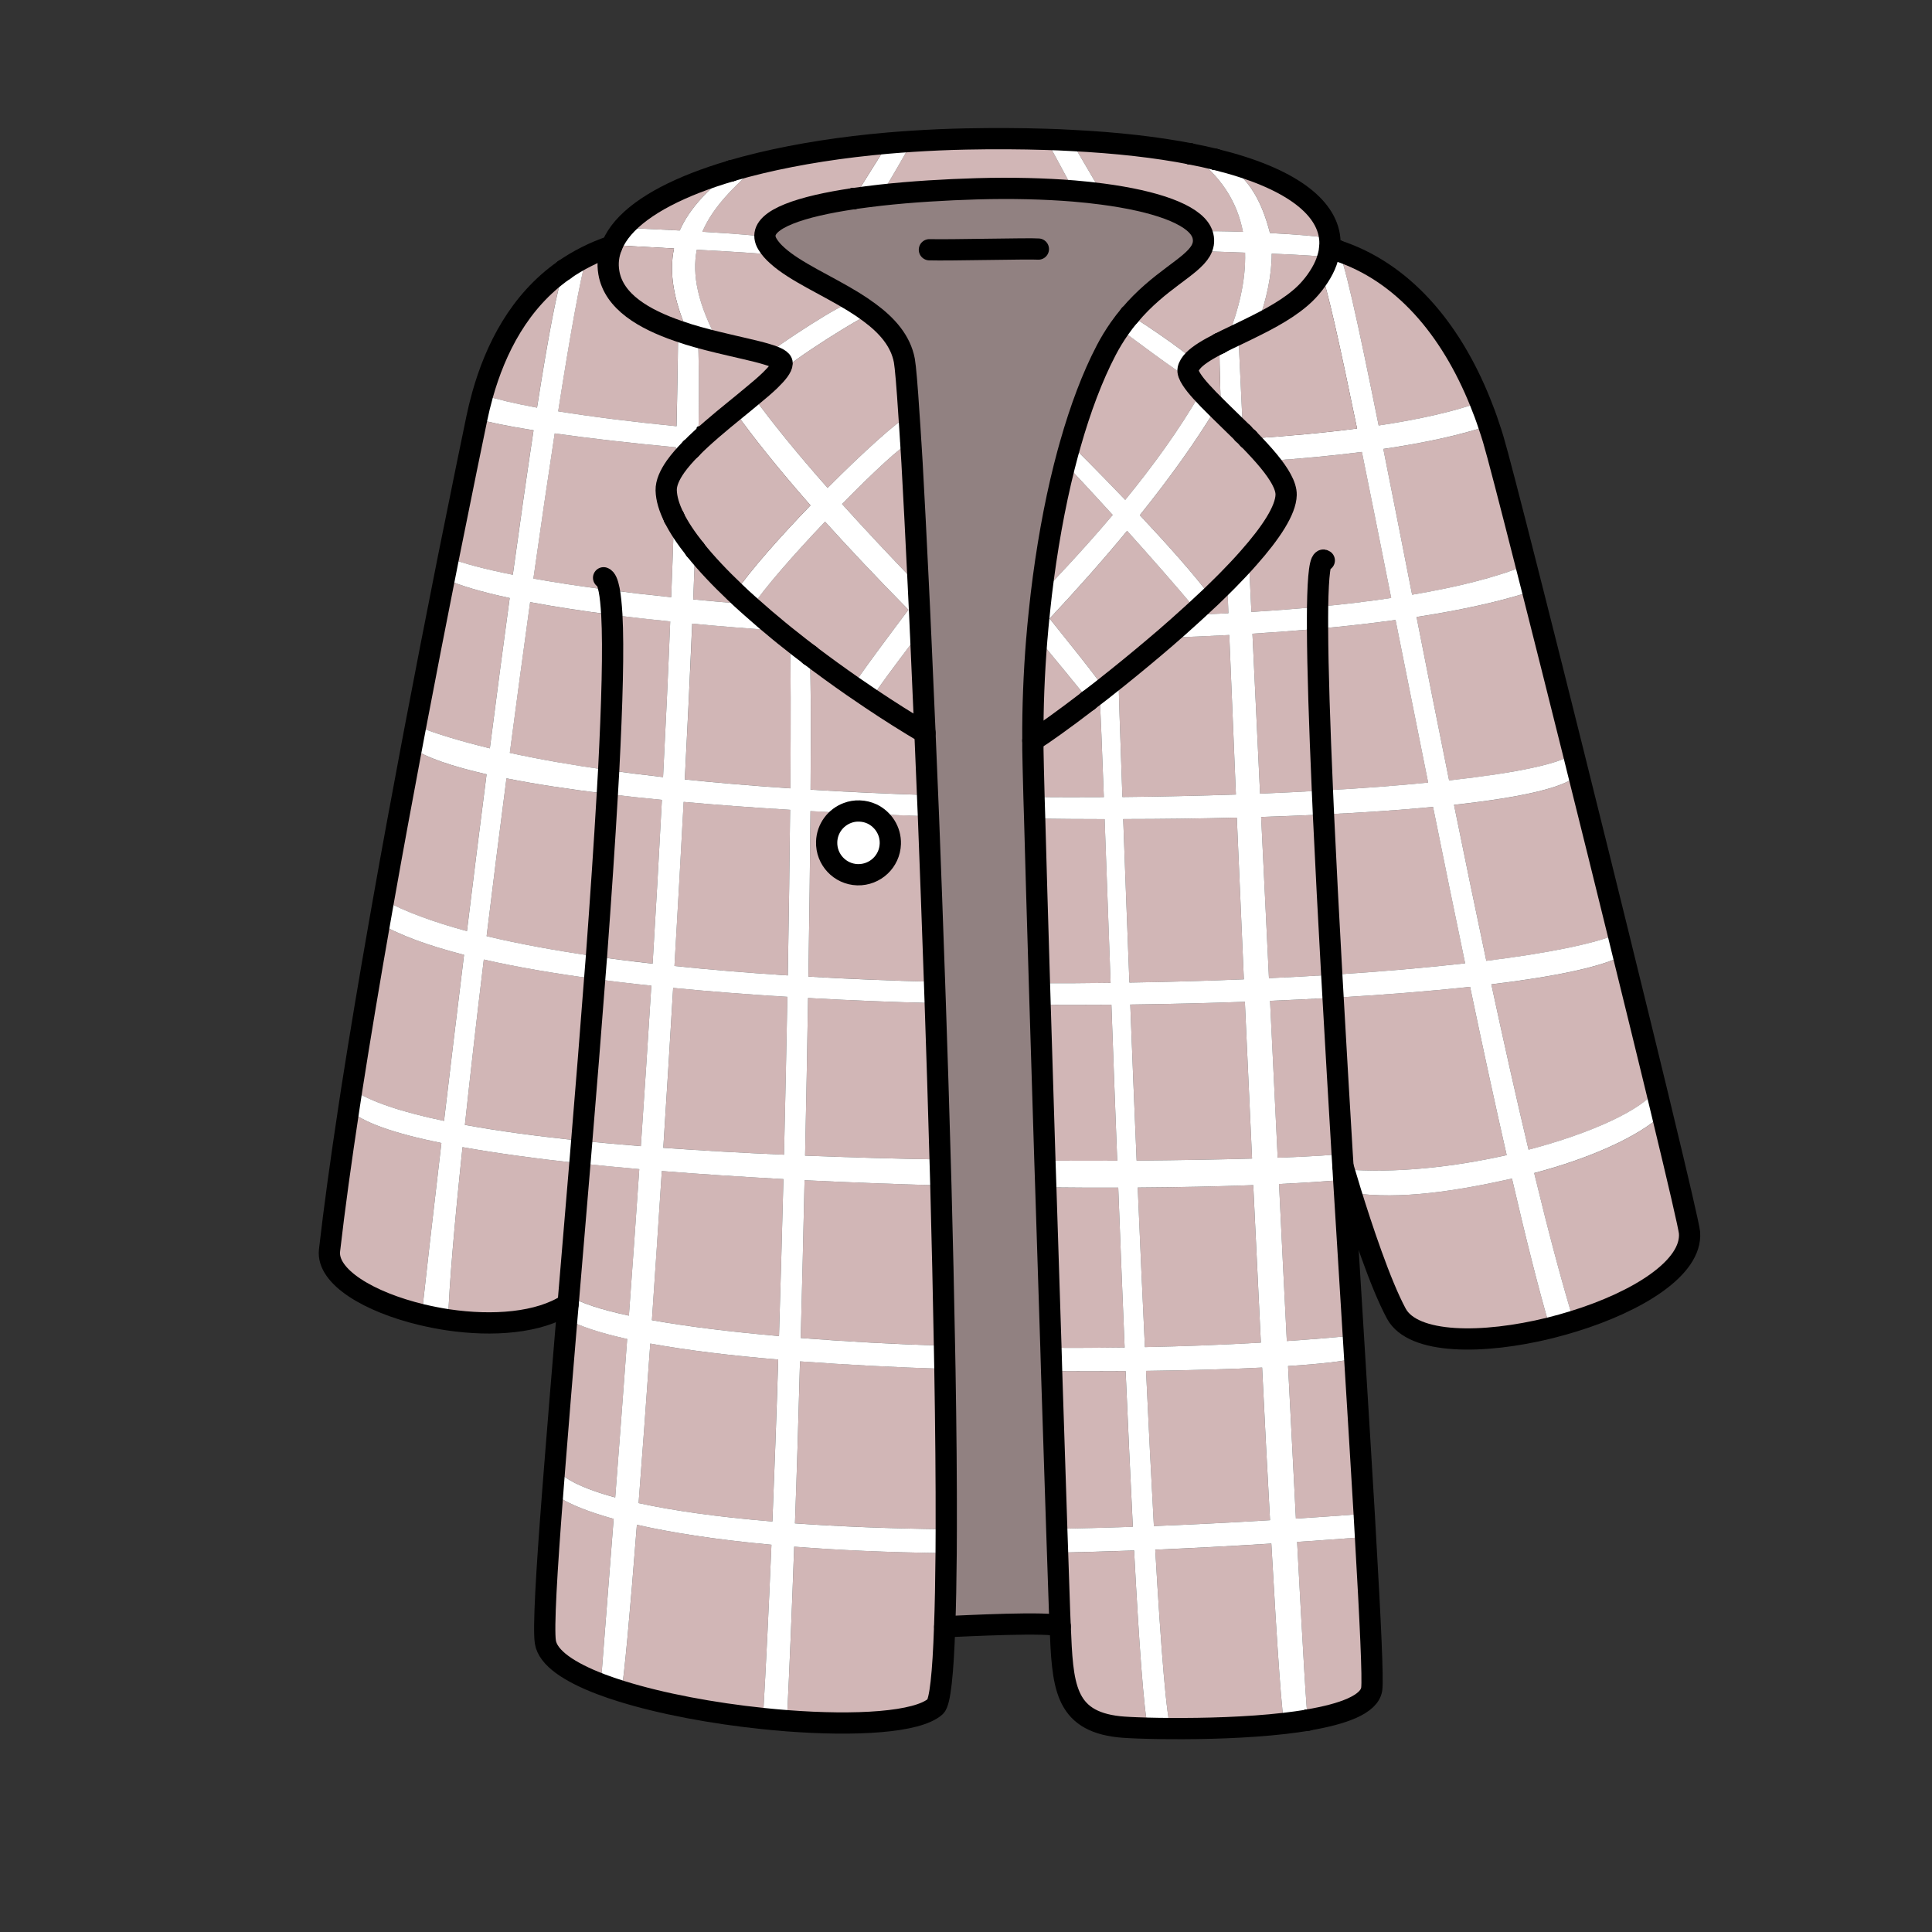 <?xml version="1.0" encoding="UTF-8"?><svg id="Layer_2" xmlns="http://www.w3.org/2000/svg" viewBox="0 0 1000 1000"><rect x="0" y="0" width="1000" height="1000" fill="#333333" stroke="none"/><defs><style>.cls-1,.cls-2,.cls-3{fill:none;}.cls-4{fill:#fff;}.cls-5{fill:#918181;}.cls-6{fill:#d1b6b6;}.cls-2{stroke-width:11px;}.cls-2,.cls-3{stroke:#000;stroke-linecap:round;stroke-linejoin:round;}.cls-3{stroke-width:2px;}</style></defs><g id="_02"><g><rect class="cls-1" width="1000" height="1000"/><g><g><path class="cls-6" d="m874.47,637.95c1.52,18.3-27.03,35.79-59.92,45.95-6.51-21.33-13.39-47.47-20.46-76.7,29.29-7.71,54.37-19.1,66.28-30.34,8.35,34.55,13.82,58.17,14.1,61.1Z"/><path class="cls-6" d="m857.29,563.99c-7.12,10.43-33.55,22.58-66.1,31.11-6.34-26.73-12.82-55.66-19.27-85.59,33.5-4.06,57.87-9.19,68.33-15.11,6.19,25.12,12.03,48.91,17.04,69.59Z"/><path class="cls-6" d="m817,400.44c6.88,27.54,13.9,55.85,20.55,82.91-12.97,5.33-36.89,10.07-68.22,14-5.63-26.54-11.24-53.73-16.73-80.75,35.5-3.87,59.31-9.27,64.41-16.15Z"/><path class="cls-6" d="m814.4,389.92c-6.13,5.33-29.65,10.18-64.34,14.04-5.84-28.91-11.52-57.5-16.86-84.6,23.2-3.57,43.59-8.03,60.08-13.49,6.32,24.97,13.6,53.88,21.12,84.05Z"/><path class="cls-6" d="m699.22,617.38c25.97,3.84,55.62-1.18,83.38-7.33,7.21,31.08,13.88,57.69,19.68,77.28-34.8,8.62-70.9,8.55-79.53-7.36-8.3-15.3-18.11-45.14-23.53-62.59Z"/><path class="cls-6" d="m760.91,510.78c6.46,30.85,12.84,60.38,18.94,87.1-27.32,6.17-57.76,9.56-84.3,7.34-.29-.93-.44-1.45-.44-1.45-.13-2.25-.26-4.49-.43-6.74-1.61-27.02-3.22-54.16-4.69-80.58,26.02-1.48,49.97-3.39,70.93-5.67Z"/><path class="cls-6" d="m770.61,220.3c.81,2.31,1.54,4.65,2.27,7.03,2.07,6.91,8.44,31.39,17.01,65.19-15.44,6.33-35.52,11.36-58.98,15.32-5.33-27.18-10.35-52.7-14.9-75.45,20.94-3.08,39.48-7.07,54.6-12.09Z"/><path class="cls-6" d="m758.36,498.61c-20.56,2.33-43.87,4.34-69.05,5.93-1.63-29.18-3.09-57.28-4.3-82.97,20.72-.97,39.85-2.3,56.75-3.9,5.49,27.14,11.06,54.44,16.61,80.95Z"/><path class="cls-6" d="m681.95,325.47c14.13-1.29,27.62-2.8,40.4-4.56,5.42,26.94,11.07,55.41,16.87,84.16-16.34,1.62-34.79,3.02-54.75,4.12-1.48-33.82-2.44-62.82-2.52-83.72Z"/><path class="cls-6" d="m706.76,795.53c2.54,43.82,3.94,73.72,3.23,78.74-1.16,7.97-14.84,12.95-32.99,16-.66-1.98-2.73-37.66-5.62-92.18,11.47-.77,23.26-1.61,35.37-2.56Z"/><path class="cls-6" d="m701.19,703.04c1.82,29.31,3.47,56.65,4.9,80.51-12.03.91-23.82,1.75-35.33,2.48-1.24-23.61-2.62-50.3-4.06-78.96,16.96-1.08,29.13-2.47,34.5-4.03Z"/><path class="cls-6" d="m695.5,610.66c1.68,27.54,3.37,54.73,4.97,80.63-11.12,1.1-22.63,2.03-34.42,2.83-1.33-25.89-2.69-53.27-4.03-81.28,12.46-.58,23.69-1.31,33.36-2.18h.12Z"/><path class="cls-6" d="m681.98,314.11c-11.04,1.02-22.51,1.91-34.26,2.63-.46-9.7-.9-19.08-1.34-28.05,11.52-13.01,19.16-24.62,19.33-32.54.11-4.8-3.63-10.96-9.1-17.61,17-1.16,33.22-2.66,48.32-4.6,4.59,22.63,9.73,48.2,15.17,75.58-12.02,1.79-24.75,3.32-38.12,4.59Z"/><path class="cls-6" d="m689.98,516.45c1.47,26.42,3.08,53.56,4.69,80.58-2.82.75-14.81,1.55-33.36,2.22-1.3-26.73-2.63-53.99-3.95-81.2,11.18-.46,22.08-1,32.62-1.6Z"/><path class="cls-6" d="m692.27,129.73c33.64,11.04,58.48,40.17,73.87,78.42-13.8,4.94-31.69,8.95-52.55,12.08-10.77-53.51-18.52-89.17-21.32-90.5Z"/><path class="cls-6" d="m689.31,504.54c-10.55.68-21.41,1.26-32.51,1.77-1.38-28.26-2.72-56.31-4.05-83.44,11.1-.38,21.87-.77,32.25-1.29,1.21,25.69,2.67,53.79,4.3,82.97Z"/><path class="cls-4" d="m802.28,687.33c-5.8-19.59-12.47-46.2-19.68-77.28-27.76,6.15-57.41,11.17-83.38,7.33-1.75-5.66-3.05-10.02-3.67-12.16,26.54,2.21,56.98-1.18,84.3-7.34-6.1-26.72-12.48-56.25-18.94-87.1-20.96,2.28-44.91,4.19-70.93,5.67-.24-4.01-.48-7.94-.68-11.91,25.18-1.59,48.49-3.6,69.05-5.93-5.55-26.5-11.12-53.81-16.61-80.95-16.9,1.6-36.03,2.94-56.75,3.9-.19-4.21-.38-8.34-.54-12.38,19.96-1.11,38.41-2.5,54.75-4.12-5.8-28.75-11.45-57.22-16.87-84.16-12.78,1.77-26.27,3.28-40.4,4.56-.03-4.12,0-7.92.03-11.36,13.37-1.27,26.1-2.8,38.12-4.59-5.44-27.38-10.58-52.95-15.17-75.58-15.11,1.94-31.32,3.44-48.32,4.6-3.05-3.7-6.69-7.57-10.49-11.49,20.09-1.27,39.07-3,56.31-5.24-8.99-43.62-15.7-73.92-18.62-80.45,1.56-2.67,2.72-5.28,3.44-7.9.53-1.66.86-3.34.99-4.97h.04c1.35.36,2.66.76,3.97,1.2l.04.04c2.8,1.33,10.55,36.98,21.32,90.5,20.87-3.12,38.76-7.14,52.55-12.08,1.6,3.93,3.12,7.98,4.47,12.14-15.12,5.02-33.65,9.01-54.6,12.09,4.55,22.75,9.57,48.28,14.9,75.45,23.45-3.96,43.54-8.99,58.98-15.32,1.11,4.32,2.21,8.75,3.39,13.35-16.49,5.46-36.88,9.92-60.08,13.49,5.33,27.1,11.02,55.68,16.86,84.6,34.69-3.86,58.21-8.7,64.34-14.04.85,3.51,1.75,7.02,2.6,10.52-5.09,6.89-28.91,12.28-64.41,16.15,5.49,27.02,11.1,54.21,16.73,80.75,31.33-3.92,55.25-8.67,68.22-14,.93,3.71,1.81,7.38,2.7,11.05-10.47,5.92-34.84,11.06-68.33,15.11,6.45,29.93,12.92,58.86,19.27,85.59,32.56-8.53,58.98-20.68,66.1-31.11,1.06,4.43,2.09,8.71,3.09,12.86-11.91,11.24-36.99,22.64-66.28,30.34,7.07,29.23,13.95,55.37,20.46,76.7-4.04,1.24-8.16,2.39-12.27,3.43Z"/><path class="cls-6" d="m681.95,325.47c.08,20.89,1.03,49.9,2.52,83.72-10.34.6-21.13,1.15-32.26,1.61-1.39-29.1-2.74-56.99-3.95-82.8,11.51-.73,22.78-1.58,33.69-2.53Z"/><path class="cls-6" d="m688.3,123.61c-2.45-1.08-16.34-2.22-30.96-2.99-4.54-17.63-12.12-31.55-28.29-38.12,38.57,9.47,57.68,24.42,59.25,41.11Z"/><path class="cls-6" d="m702.41,221.81c-17.24,2.23-36.22,3.97-56.31,5.24h-.04c-.89-.91-1.79-1.78-2.68-2.68v-.04c-1.46-30.54-2.37-49.46-2.43-51.38,3.21-1.54,6.54-3.16,9.83-4.82,10.49-5.28,20.92-11.4,27.52-19.13,2.2-2.53,4-5.12,5.48-7.64,2.92,6.53,9.64,36.83,18.62,80.45Z"/><path class="cls-6" d="m658.04,798.96c3.13,55.84,5.62,92.14,6.91,93.02-19.48,2.24-41.71,2.8-58.83,2.68-2.27-4.31-5.16-40.58-8.17-92.53,18.91-.78,38.91-1.85,60.09-3.16Z"/><path class="cls-6" d="m653.26,707.85c1.4,28.66,2.79,55.35,4.1,79-20.97,1.28-41.01,2.27-60.12,3.04-1.33-24.37-2.74-51.63-4.06-80.32,22.46-.27,42.97-.88,60.08-1.72Z"/><path class="cls-6" d="m589.99,266.67c15.35-19.14,28.85-37.89,39.65-55.81.78.78,1.51,1.53,2.33,2.31,3.65,3.59,7.58,7.36,11.42,11.16v.04c.89.91,1.79,1.78,2.68,2.68h.04c3.8,3.92,7.44,7.79,10.49,11.49,5.48,6.65,9.21,12.81,9.1,17.61-.16,7.92-7.8,19.53-19.33,32.54-3.4,3.9-7.21,7.9-11.21,11.98-2.72,2.72-5.53,5.51-8.46,8.3l-.19-.21c-7.87-10.85-22.46-27.1-36.53-42.1Z"/><path class="cls-6" d="m648.67,613.43c1.34,28.09,2.66,55.55,3.94,81.52-19.48,1.12-39.68,1.91-60.02,2.32-1.3-26.85-2.52-54.78-3.71-82.59,21.53-.14,41.72-.56,59.79-1.25Z"/><path class="cls-6" d="m650.79,168.12c4.85-13.26,7.47-25.62,7.45-36.83,14.59.61,28.05,1.34,28.99,2.17-.72,2.62-1.88,5.22-3.44,7.9-1.48,2.52-3.28,5.1-5.48,7.64-6.6,7.72-17.03,13.84-27.52,19.13Z"/><path class="cls-6" d="m640.18,423.2c1.17,27.17,2.39,55.34,3.64,83.71-19.15.77-39.02,1.37-59.24,1.67-1.24-31.37-2.31-60.3-3.21-84.62,20.17-.02,39.87-.26,58.81-.76Z"/><path class="cls-6" d="m584.76,163.14c15.12-17.99,31.73-24.76,36.72-33.33,2.31.23,11.87.6,22.98.98.44,14.34-3.27,29.63-9.46,45.01-1.3.64-2.52,1.28-3.74,1.89v.04c-5.77,2.9-10.58,5.76-13.47,8.67-5.12-5.16-29.94-21.89-33.02-23.26Z"/><path class="cls-4" d="m640.96,172.94c.06,1.92.96,20.84,2.43,51.38-3.85-3.8-7.77-7.56-11.42-11.16-.65-20.55-.94-33.2-.71-35.44v-.04c1.22-.6,2.44-1.25,3.74-1.89,1.91-.94,3.94-1.88,5.97-2.86Z"/><path class="cls-6" d="m636.27,328.67c1.05,25.68,2.2,53.53,3.43,82.58-18.83.62-38.53,1.1-58.75,1.28-1.23-34.45-2-57.65-2.06-62.13,7.92-6.36,16.21-13.23,24.43-20.3,11.14-.38,22.16-.84,32.94-1.43Z"/><path class="cls-6" d="m621.78,119.81c-4.57-8.94-23.53-15.73-51.23-19.38l-16.24-27.75c23.94,1.17,44.47,3.56,61.78,6.94,0,0,.04,0,.04.04,15.94,11.21,24.32,25.08,27.22,40.33-9.55-.33-17.88-.43-21.56-.18Z"/><path class="cls-6" d="m626.71,308.97c2.93-2.79,5.73-5.59,8.46-8.3.19,5.45.42,11.06.65,16.75-6.33.33-12.7.61-19.16.85.9-.77,1.77-1.59,2.63-2.4,2.51-2.32,4.98-4.61,7.41-6.9Z"/><path class="cls-6" d="m631.25,177.73c-.23,2.23.06,14.89.71,35.44-.82-.79-1.55-1.53-2.33-2.31-2.91-2.85-5.63-5.62-7.87-8.13-2.05-2.26-3.75-4.36-4.93-6.19-1.45-2.21-2.16-4.07-1.87-5.42.33-1.63,1.34-3.16,2.83-4.72,2.89-2.91,7.7-5.77,13.47-8.67Z"/><path class="cls-4" d="m657.33,120.62c14.62.77,28.51,1.91,30.96,2.99.15,1.61.14,3.25-.07,4.88-.13,1.64-.46,3.31-.99,4.97-.94-.83-14.4-1.56-28.99-2.17.02,11.21-2.6,23.57-7.45,36.83-3.29,1.66-6.62,3.28-9.83,4.82-2.03.98-4.06,1.92-5.97,2.86,6.19-15.38,9.9-30.67,9.46-45.01-11.11-.38-20.67-.75-22.98-.98,1.35-2.36,1.87-4.87,1.16-7.77-.18-.77-.47-1.5-.85-2.23,3.69-.25,12.01-.15,21.56.18-2.89-15.26-11.27-29.12-27.22-40.33,4.5.86,8.79,1.79,12.84,2.79.04,0,.04.04.08.04,16.17,6.58,23.74,20.5,28.29,38.12Z"/><path class="cls-6" d="m583.42,274.75c11.57,12.88,24.53,27.52,35.88,41.12-.87.81-1.73,1.63-2.63,2.4-4.36,3.99-8.81,7.93-13.33,11.84-8.22,7.07-16.51,13.94-24.43,20.3-2.54,2.04-5.09,4.05-7.55,6.01-3.5-5.95-19.59-25.49-28.06-36.24,14.23-15.17,27.74-30.4,40.13-45.43Z"/><path class="cls-6" d="m621.76,202.73c-11.46,20.06-25.74,39.39-39.33,56.02-14-14.64-26.07-26.69-28.41-28.88,5.2-18.33,11.39-34.87,18.54-48.54,2.13-4.1,4.44-7.83,6.79-11.2,4.86,3.27,29.06,21.98,37.49,26.4,1.18,1.84,2.88,3.93,4.93,6.19Z"/><path class="cls-6" d="m585.03,519.95c20.26-.26,40.12-.73,59.31-1.42,1.25,27.13,2.5,54.38,3.72,81.15-16.66.49-36.96.83-59.74,1.05-1.19-27.61-2.28-54.9-3.29-80.78Z"/><path class="cls-6" d="m587.01,802.55c2.5,47.66,5,82.39,7.19,91.94-7.2-.18-12.51-.46-14.94-.74-28.6-3.12-29.23-21.79-30.5-52-.09-2.28-.18-4.65-.3-7.09-.07-1.76-.48-13.06-1.05-31.01,12.61-.25,25.83-.61,39.61-1.11Z"/><path class="cls-6" d="m582.61,709.69c1.24,28.77,2.52,56.1,3.73,80.59-13.58.46-26.72.82-39.37,1.03-.7-21.67-1.63-49.99-2.66-81.64,13.12.08,25.97.12,38.3.01Z"/><path class="cls-4" d="m617.78,186.4c-1.49,1.56-2.5,3.09-2.83,4.72-.28,1.35.42,3.21,1.87,5.42-8.43-4.42-32.63-23.13-37.49-26.4,1.76-2.51,3.55-4.85,5.38-7h.04c3.08,1.38,27.9,18.1,33.02,23.26Z"/><path class="cls-6" d="m578.8,614.73c1.07,27.85,2.17,55.81,3.31,82.74-12.69.17-25.46.26-38.14.15-.83-26.36-1.77-54.64-2.66-83.04,12.8.15,25.37.18,37.49.15Z"/><path class="cls-6" d="m575.26,520.05c.93,25.88,1.93,53.16,3.01,80.73-11.93.03-24.45.05-37.42-.03-.83-27.64-1.71-55.12-2.49-80.67,12.36.06,24.69.04,36.9-.03Z"/><path class="cls-6" d="m574.85,508.72c-12.17.19-24.46.25-36.82.19-1.01-33.61-1.9-63.33-2.47-85.2,12.16.17,24.24.26,36.21.27.89,24.4,1.93,53.36,3.09,84.73Z"/><path class="cls-6" d="m551.31,239.91c2.71,2.92,12.4,13.19,24.64,26.65-16.78,19.86-31.48,34.85-36.95,40.97,2.74-22.97,6.72-45.46,11.91-66.07.14-.52.27-1.03.41-1.55Z"/><path class="cls-6" d="m563.31,362.65v-.04c1.89-1.42,3.85-2.92,5.82-4.46.51,10.66,1.29,29.69,2.21,54.45-11.93.07-23.97.07-36.14-.03-.31-12.02-.53-20.51-.57-24.47-.03-1.6-.02-3.2-.01-4.8,5.34-3.32,15.86-10.8,28.69-20.65Z"/><path class="cls-6" d="m563.32,362.61v.04c-12.83,9.85-23.34,17.33-28.69,20.65-.12-17.05.58-34.68,2-52.28.05-.4.07-.84.12-1.24,6.63,8.21,26.01,31.29,26.57,32.83Z"/><path class="cls-5" d="m471.41,228.74c-.04-.08-.03-.2-.03-.28-.29-4.81-.56-9.3-.87-13.39-.97-15.24-1.83-25.23-2.41-28.45-1.93-10.22-8.97-18.12-18.01-24.8-2.62-1.96-5.37-3.81-8.23-5.57-14.06-8.67-30.26-15.57-39.41-23.86-2.18-1.91-3.96-3.92-5.22-6.04-.72-1.18-1.13-2.36-1.26-3.44-1.18-9.68,19.06-16.1,45.72-20.05v-.04c4.46-.62,9.12-1.24,13.9-1.78,16.3-1.82,33.9-2.84,49.88-3.31,18.26-.52,35.3-.08,50.43,1.15,5.11.44,10.02.95,14.64,1.57,27.7,3.65,46.66,10.43,51.23,19.38.38.73.68,1.46.85,2.23.71,2.9.19,5.41-1.16,7.77-4.98,8.57-21.6,15.35-36.72,33.33h-.04c-1.83,2.14-3.62,4.49-5.38,7-2.34,3.37-4.66,7.1-6.79,11.2-7.14,13.67-13.33,30.21-18.54,48.54-.94,3.25-1.84,6.63-2.71,10.04-.14.52-.27,1.03-.41,1.55-5.19,20.61-9.16,43.1-11.91,66.07-.22,1.99-.44,3.99-.66,5.98-.22,1.95-.44,3.91-.62,5.86-.35,3.47-.69,6.9-.96,10.42-.05.4-.07.84-.12,1.24-1.42,17.6-2.12,35.23-2,52.28,0,1.6-.02,3.2.01,4.8.04,3.96.26,12.45.57,24.47.09,3.44.18,7.13.34,11.14.57,21.87,1.46,51.59,2.47,85.2.13,3.69.25,7.41.34,11.18.78,25.56,1.66,53.04,2.49,80.67.18,4.61.32,9.21.46,13.82.89,28.4,1.82,56.68,2.66,83.04.11,4.09.23,8.09.35,12.06,1.03,31.65,1.96,59.97,2.66,81.64.15,4.41.3,8.53.42,12.34.57,17.95.98,29.24,1.05,31.01.13,2.44.21,4.81.3,7.09-4.6-2.58-50.1-.13-59.76.25h-.04c.41-10.91.65-23.75.77-38.12,0-4,.05-8.12.06-12.36.07-24.37-.19-52.47-.7-82.98-.08-3.96-.16-7.93-.23-11.97-.47-26.35-1.1-54.3-1.86-83.02-.14-4.45-.25-8.93-.39-13.42-.74-26.68-1.59-53.87-2.52-80.92-.13-3.69-.25-7.37-.38-11.06-.99-29.04-2.07-57.89-3.14-85.7-.17-3.69-.3-7.33-.46-10.98-.43-10.9-.9-21.64-1.34-32.14-.72-17.15-1.45-33.7-2.17-49.37-.05-1-.1-2.04-.15-3.05-.11-3.04-.25-6.05-.4-9.02-.25-5.05-.45-9.98-.71-14.83-1.14-24.21-2.28-45.73-3.26-63.49-.24-3.81-.49-7.42-.67-10.87Z"/><path class="cls-6" d="m541.48,72.13l14.43,26.73c-15.13-1.22-32.16-1.67-50.43-1.15-15.98.47-33.58,1.49-49.88,3.31,2.35-2.41,16.62-27.9,16.62-27.9,9.06-.6,18.32-1,27.69-1.19,14.78-.31,28.62-.2,41.57.19Z"/><path class="cls-4" d="m543.29,320.18c8.47,10.74,24.56,30.29,28.06,36.24-.74.58-1.48,1.16-2.21,1.73-1.97,1.54-3.93,3.04-5.82,4.46-.55-1.54-19.94-24.62-26.57-32.83.27-3.51.61-6.94.96-10.42.18-1.96.4-3.91.62-5.86.22-1.99.44-3.99.66-5.98,5.47-6.12,20.18-21.11,36.95-40.97-12.23-13.46-21.92-23.72-24.64-26.65.87-3.42,1.77-6.79,2.71-10.04,2.33,2.19,14.41,14.25,28.41,28.88,13.6-16.63,27.87-35.96,39.33-56.02,2.24,2.51,4.96,5.27,7.87,8.13-10.79,17.92-24.29,36.67-39.65,55.81,14.07,15,28.66,31.25,36.53,42.1l.19.21c-2.43,2.29-4.9,4.57-7.41,6.9-11.35-13.59-24.31-28.24-35.88-41.12-12.39,15.03-25.9,30.26-40.13,45.43Z"/><path class="cls-4" d="m555.91,98.86l-14.43-26.73c4.4.13,8.67.31,12.83.55l16.24,27.75c-4.62-.62-9.53-1.13-14.64-1.57Z"/><path class="cls-4" d="m585.03,519.95c1.01,25.88,2.09,53.17,3.29,80.78,22.78-.22,43.08-.56,59.74-1.05-1.22-26.77-2.47-54.02-3.72-81.15-19.19.69-39.05,1.16-59.31,1.42Zm12.22,269.94c19.11-.77,39.15-1.76,60.12-3.04-1.32-23.65-2.7-50.35-4.1-79-17.11.84-37.62,1.45-60.08,1.72,1.32,28.69,2.73,55.95,4.06,80.32Zm-12.67-281.32c20.22-.3,40.09-.89,59.24-1.67-1.25-28.37-2.47-56.54-3.64-83.71-18.94.5-38.64.74-58.81.76.9,24.32,1.97,53.25,3.21,84.62Zm68.04,186.37c-1.29-25.97-2.6-53.42-3.94-81.52-18.07.69-38.25,1.11-59.79,1.25,1.19,27.81,2.41,55.74,3.71,82.59,20.34-.42,40.54-1.2,60.02-2.32Zm12.33,197.03c-1.29-.88-3.78-37.17-6.91-93.02-21.17,1.31-41.17,2.38-60.09,3.16,3.01,51.96,5.9,88.22,8.17,92.53-4.36-.01-8.36-.06-11.92-.17-2.19-9.55-4.69-44.28-7.19-91.94-13.78.5-27,.85-39.61,1.11-.12-3.81-.28-7.93-.42-12.34,12.65-.21,25.79-.57,39.37-1.03-1.21-24.49-2.49-51.82-3.73-80.59-12.33.1-25.17.07-38.3-.01-.12-3.97-.24-7.97-.35-12.06,12.68.11,25.45.02,38.14-.15-1.14-26.93-2.24-54.89-3.31-82.74-12.13.03-24.69,0-37.49-.15-.14-4.61-.28-9.21-.46-13.82,12.96.08,25.49.06,37.42.03-1.08-27.57-2.08-54.85-3.01-80.73-12.21.07-24.53.09-36.9.03-.08-3.76-.21-7.49-.34-11.18,12.36.06,24.65,0,36.82-.19-1.16-31.37-2.19-60.34-3.09-84.73-11.97,0-24.05-.1-36.21-.27-.16-4.01-.24-7.69-.34-11.14,12.16.09,24.21.1,36.14.03-.92-24.76-1.7-43.79-2.21-54.45.74-.58,1.48-1.16,2.21-1.73,2.46-1.97,5-3.97,7.55-6.01.06,4.48.83,27.68,2.06,62.13,20.22-.18,39.92-.66,58.75-1.28-1.23-29.05-2.38-56.9-3.43-82.58-10.78.59-21.8,1.05-32.94,1.43,4.52-3.9,8.96-7.85,13.33-11.84,6.45-.24,12.82-.53,19.16-.85-.23-5.69-.45-11.3-.65-16.75,4.01-4.08,7.81-8.08,11.21-11.98.45,8.98.88,18.36,1.34,28.05,11.75-.72,23.22-1.61,34.26-2.63-.03,3.44-.06,7.24-.03,11.36-10.91.95-22.19,1.8-33.69,2.53,1.21,25.81,2.56,53.7,3.95,82.8,11.14-.46,21.92-1.01,32.26-1.61.16,4.05.35,8.17.54,12.38-10.38.52-21.16.91-32.25,1.29,1.33,27.13,2.67,55.19,4.05,83.44,11.1-.5,21.96-1.09,32.51-1.77.2,3.97.44,7.9.68,11.91-10.54.6-21.45,1.14-32.62,1.6,1.33,27.21,2.65,54.47,3.95,81.2,18.55-.67,30.54-1.47,33.36-2.22.17,2.25.3,4.49.43,6.74.13,2.29.26,4.61.39,6.9h-.12c-9.67.86-20.9,1.6-33.36,2.18,1.34,28.01,2.7,55.39,4.03,81.28,11.79-.8,23.3-1.73,34.42-2.83.24,3.93.48,7.86.72,11.75-5.37,1.56-17.54,2.94-34.5,4.03,1.44,28.66,2.83,55.35,4.06,78.96,11.51-.73,23.3-1.57,35.33-2.48.23,4.13.47,8.1.67,11.99-12.11.95-23.91,1.79-35.37,2.56,2.89,54.51,4.96,90.19,5.62,92.18v.04c-3.82.6-7.88,1.2-12.06,1.67Z"/><path class="cls-6" d="m489.73,803.89c-.12,14.36-.35,27.2-.77,38.11-.82,24.15-2.36,39.15-4.83,41.31-9.26,8.2-41.09,10.07-76.82,7.33v-.04c1.37-27.65,2.62-58.11,3.76-90.05,22.36,1.77,48.37,2.96,78.65,3.33Z"/><path class="cls-6" d="m489.09,708.54c.51,30.51.77,58.61.7,82.98-29.36-.34-55.42-1.42-78.3-3.04.99-27.22,1.86-55.45,2.61-83.84,23.92,1.77,49.41,3.07,75,3.9Z"/><path class="cls-6" d="m486.99,613.55c.76,28.72,1.38,56.67,1.86,83.02-26.15-.84-51.28-2.21-74.39-4.04.72-27.35,1.4-54.82,1.98-81.66,23.38,1.16,47.12,2.04,70.55,2.68Z"/><path class="cls-6" d="m484.08,519.22c.93,27.04,1.78,54.24,2.52,80.92-23-.38-46.55-1.07-69.89-1.98.63-28.27,1.11-55.75,1.54-81.59,21.49,1.22,43.56,2.1,65.83,2.66Z"/><path class="cls-6" d="m450.89,361.77c4.71-7.5,20.68-28.46,25.56-34.83.05,1,.1,2.04.15,3.05.72,15.67,1.45,32.22,2.17,49.37-8.73-5.15-18.19-11.08-27.87-17.58Z"/><path class="cls-6" d="m472.08,239.6c.98,17.76,2.12,39.28,3.26,63.49-14.74-15.3-27.88-29.31-39.49-42.19,16.36-16.71,31.39-30.65,35.56-32.17.17,3.45.42,7.06.67,10.87Z"/><path class="cls-6" d="m468.1,186.62c.58,3.22,1.44,13.21,2.41,28.45-5.48,2.51-23.34,18.61-42.13,37.49-16.01-18.14-28.86-33.9-38.87-47.77,3.49-2.85,6.65-5.56,9.17-8,15.06-13.62,47.13-32.37,50.66-33.94l.75-1.02c9.04,6.68,16.08,14.58,18.01,24.8Z"/><path class="cls-6" d="m470.19,315.62c-9.14,12.13-25.12,33.49-28.83,39.66-7.41-5.15-14.88-10.58-22.24-16.13v-.04c-3.44-2.59-6.88-5.25-10.24-7.96-2.03-1.58-3.98-3.16-5.94-4.78-4.8-3.95-9.44-7.89-13.92-11.91,6.26-9.69,21.93-27.54,38.02-44.46,12.58,13.95,26.88,29.12,43.14,45.62Z"/><path class="cls-4" d="m472.22,73.13s-14.27,25.49-16.62,27.9c-4.78.53-9.44,1.15-13.9,1.78l18.01-28.74c4.13-.35,8.3-.67,12.51-.94Z"/><path class="cls-6" d="m459.71,74.07l-18.01,28.74v.04c-26.65,3.95-46.9,10.37-45.72,20.05-1.49-.93-16.31-1.98-32.44-2.96,5.35-12.56,16.21-23.51,30.26-35.61,19.63-4.68,41.99-8.2,65.91-10.27Z"/><path class="cls-6" d="m441.36,355.28c3.21,2.22,6.39,4.4,9.53,6.49,9.69,6.5,19.15,12.43,27.87,17.58.44,10.5.91,21.24,1.34,32.14-20.39-.62-40.65-1.57-60.54-2.78.26-37.33.12-62.75-.43-69.57,7.35,5.55,14.83,10.98,22.24,16.13Z"/><path class="cls-6" d="m441.86,156.24c-4.99-.39-38.7,22.23-44.85,27.12v.04c-6.11-1.87-15.17-3.71-25.11-6.13-10.72-19.82-13.82-34.96-11.25-48.01,20.58,1.11,40.83,2.33,41.8,3.16v-.04c9.15,8.28,25.35,15.18,39.41,23.86Z"/><path class="cls-4" d="m443.86,452.76c-9.12-.28-16.25-7.9-15.97-17.02.21-6.92,4.67-12.7,10.78-14.96,4.24.21,8.47.38,12.75.55,5.72,2.78,9.62,8.7,9.41,15.42-.28,9.12-7.9,16.25-16.98,16.01Z"/><path class="cls-6" d="m460.84,436.75c.21-6.72-3.69-12.64-9.41-15.42,9.63.46,19.38.83,29.14,1.13,1.07,27.81,2.15,56.65,3.14,85.7-22.03-.56-43.9-1.43-65.27-2.68.5-31.88.87-60.96,1.07-85.69,6.31.35,12.71.67,19.18.99-6.11,2.25-10.57,8.04-10.78,14.96-.28,9.12,6.85,16.74,15.97,17.02,9.08.24,16.7-6.89,16.98-16.01Z"/><path class="cls-6" d="m403.21,691.54c-25.22-2.21-47.67-4.98-65.78-8.22,1.67-24.6,3.39-50.56,5.13-77.2,20.2,1.62,41.33,2.99,62.94,4.17-.7,26.79-1.46,54.1-2.29,81.25Z"/><path class="cls-6" d="m402.79,703.7c-.87,28.47-1.9,56.65-3.01,83.83-28.58-2.36-51.61-5.66-69.26-9.53,1.91-24.43,3.93-52.38,6.05-82.57,18.78,3.46,41.47,6.19,66.22,8.27Z"/><path class="cls-6" d="m407.55,515.96c-.48,26.04-1.08,53.51-1.74,81.7-21.26-.93-42.32-2.1-62.48-3.56,1.75-27.2,3.45-55,5.1-82.76,18.87,1.82,38.71,3.39,59.13,4.61Z"/><path class="cls-6" d="m399.3,799.56c-1.34,31.97-2.79,62.38-4.4,89.95-25.77-2.67-52.39-7.61-73.28-14.13,1.47-7.4,4.41-39.4,8.04-86.15,16.89,3.84,39.59,7.58,69.64,10.34Z"/><path class="cls-6" d="m408.95,419.15c-.25,25.24-.62,54.29-1.19,85.72-20.21-1.3-39.89-2.9-58.68-4.88,1.68-28.72,3.28-57.29,4.76-84.93,17.52,1.58,36.01,2.94,55.1,4.09Z"/><path class="cls-6" d="m408.89,331.15c.44,13.1.48,40.39.21,76.88-18.73-1.25-37.05-2.78-54.64-4.6,1.46-28.21,2.78-55.34,3.83-80.64,14.25,1.36,29.22,2.54,44.67,3.57,1.95,1.62,3.9,3.2,5.94,4.78Z"/><path class="cls-4" d="m397.01,183.36c6.15-4.89,39.86-27.51,44.85-27.12,2.87,1.77,5.61,3.61,8.23,5.57l-.75,1.02c-3.53,1.57-35.6,20.32-50.66,33.94,3.71-3.61,6.04-6.58,6.15-8.7.05-1.76-2.94-3.21-7.82-4.68v-.04Z"/><path class="cls-4" d="m435.85,260.9c11.61,12.88,24.75,26.89,39.49,42.19.25,4.85.46,9.78.71,14.83.15,2.97.3,5.97.4,9.02-4.88,6.37-20.85,27.33-25.56,34.83-3.14-2.1-6.31-4.28-9.53-6.49,3.71-6.17,19.69-27.53,28.83-39.66-16.26-16.51-30.56-31.67-43.14-45.62-16.09,16.92-31.76,34.76-38.02,44.46-.62-.54-1.29-1.12-1.91-1.7-2.26-1.99-4.44-4.02-6.54-6.04,7.67-11.37,23.01-28.63,38.92-45.15-16.2-18.42-29.19-34.59-39.48-48.99,3.32-2.7,6.52-5.28,9.48-7.79,10.02,13.87,22.86,29.63,38.87,47.77,18.79-18.87,36.65-34.97,42.13-37.49.31,4.09.58,8.58.87,13.39,0,.08,0,.2.03.28-4.17,1.51-19.2,15.46-35.56,32.17Z"/><path class="cls-6" d="m358.82,310.25c.35-8.87.69-17.43.99-25.74,5.7,7.14,12.8,14.64,20.77,22.21,2.1,2.03,4.28,4.05,6.54,6.04-9.66-.78-19.12-1.63-28.3-2.51Z"/><path class="cls-6" d="m380.03,212.57c-3.86,3.12-7.8,6.4-11.62,9.69-2.32-.19-4.59-.38-6.86-.61.27-15.2.26-28.17-.03-38.34v-.04c-.06-3.2-.17-6.13-.33-8.77,3.69,1.03,7.26,1.94,10.72,2.77,9.93,2.43,19,4.26,25.1,6.13,4.88,1.47,7.87,2.92,7.82,4.68-.1,2.12-2.44,5.09-6.15,8.7-2.52,2.44-5.68,5.15-9.17,8-2.96,2.51-6.16,5.09-9.48,7.79Z"/><path class="cls-6" d="m378.35,88.46c-11.62,9.57-21.31,19.08-26.52,30.84-12.91-.68-24.77-1.2-29.25-1.38,10.21-11.81,29.92-21.85,55.77-29.47Z"/><path class="cls-6" d="m287.1,224.33c17.41,2.49,38.79,4.95,62.81,7.21-.1,3.32-.16,6.64-.27,10-3.05,4.35-4.9,8.53-4.82,12.26.11,4.25,1.53,8.97,4.05,14.05v.04c-.42,13.63-.92,27.34-1.46,41.21-11.25-1.15-21.98-2.39-32.1-3.7-14.39-1.84-27.58-3.85-39.24-5.92,3.83-27.1,7.57-52.55,11.03-75.14Z"/><path class="cls-6" d="m316.68,318.2c9.57,1.25,19.7,2.4,30.23,3.45-1.05,26.58-2.32,53.55-3.71,80.56-9.65-1.1-19.02-2.26-28.14-3.54,1.78-34.72,2.57-63.03,1.63-80.47Z"/><path class="cls-6" d="m314.36,410.93c9.01,1.12,18.46,2.13,28.24,3.07-1.47,28.33-3.1,56.69-4.8,84.77-9.97-1.11-19.7-2.32-29.06-3.69,2.2-29.95,4.15-58.54,5.62-84.15Z"/><path class="cls-6" d="m337.13,510.16v.04c-1.74,28.12-3.55,55.88-5.43,83.03-10.5-.84-20.72-1.76-30.57-2.74,2.34-28.1,4.61-56.49,6.69-83.83,9.4,1.29,19.21,2.47,29.31,3.5Z"/><path class="cls-6" d="m419.5,261.56c-15.91,16.52-31.25,33.78-38.92,45.15-7.97-7.57-15.07-15.07-20.77-22.21v-.04c-4.62-5.82-8.37-11.38-10.94-16.58v-.04c-2.52-5.08-3.94-9.81-4.05-14.05-.09-3.72,1.76-7.91,4.82-12.26,2.13-3.02,4.87-6.13,7.97-9.28h.04c3.22-3.34,6.93-6.67,10.75-9.99,3.82-3.28,7.76-6.57,11.62-9.69,10.28,14.4,23.27,30.57,39.48,48.99Z"/><path class="cls-6" d="m330.9,605.13c-1.76,26.04-3.58,51.39-5.37,75.83-14.59-3.13-25.33-6.62-31.1-10.4,1.84-22.11,3.78-45.11,5.74-68.42,9.89,1.06,20.15,2.06,30.72,2.98Z"/><path class="cls-6" d="m324.64,693.06c-2.13,28.95-4.21,56.42-6.19,82.01-18.54-5.01-28.85-10.69-31.27-16.33,1.78-22.76,3.93-48.5,6.21-75.97,7.2,3.9,17.9,7.31,31.26,10.28Z"/><path class="cls-6" d="m310.96,871.72c-16.34-6.22-27.36-13.6-28.67-21.77-1.11-7,.59-36.2,3.82-77.8,1.84,2.62,10.63,8.21,31.51,14.01-2.51,32.18-4.79,61.04-6.66,85.56Z"/><path class="cls-4" d="m395.98,122.9c.13,1.08.53,2.26,1.26,3.44,1.26,2.12,3.03,4.13,5.22,6.04v.04c-.98-.83-21.23-2.05-41.8-3.16-2.56,13.05.54,28.19,11.25,48.01-3.46-.83-7.03-1.74-10.72-2.77-1.59-.45-3.13-.94-4.72-1.39-8.24-18.3-10.13-32.57-7.6-44.49-16.22-.86-30.24-1.61-31.87-1.98,1.29-3,3.18-5.91,5.59-8.71,4.48.18,16.35.7,29.25,1.38,5.2-11.77,14.9-21.27,26.52-30.84l.04-.04c4.93-1.45,10.05-2.81,15.41-4.09-14.06,12.1-24.92,23.05-30.26,35.61,16.14.97,30.95,2.03,32.44,2.96Z"/><path class="cls-6" d="m314.36,410.93c-1.47,25.61-3.42,54.2-5.62,84.15-20.76-2.96-39.9-6.47-56.86-10.51v-.04c3.22-26.63,6.71-54.22,10.27-81.64,15.07,3.02,32.72,5.68,52.22,8.04Z"/><path class="cls-6" d="m316.68,318.2c.95,17.44.16,45.75-1.63,80.47-18.37-2.56-35.57-5.57-51.19-8.97,3.5-26.59,7.02-52.89,10.52-78.03,12.45,2.34,26.67,4.54,42.3,6.54Z"/><path class="cls-6" d="m250.42,496.65c16.89,3.88,36.24,7.19,57.4,10-2.08,27.35-4.35,55.73-6.69,83.83-22.26-2.28-42.75-4.99-60.5-8.26,2.8-26.09,6.09-55.16,9.79-85.58Z"/><path class="cls-6" d="m316.99,126.64c1.63.37,15.65,1.12,31.87,1.98-2.53,11.93-.64,26.19,7.6,44.49-1.86-.58-3.69-1.19-5.47-1.81-17.54-6.06-33.27-15.11-35.85-30.15-.81-4.79-.27-9.37,1.54-13.76.05-.28.18-.51.3-.75Z"/><path class="cls-6" d="m303.59,132.83c4.07-2.08,8.44-3.9,13.09-5.44-1.82,4.39-2.36,8.97-1.54,13.76,2.58,15.05,18.31,24.09,35.85,30.15-.17,16.08-.44,32.52-.83,49.32-23.14-2.31-43.95-4.91-61.27-7.72,6.13-39.27,11.38-68.44,14.7-80.07Z"/><path class="cls-6" d="m300.18,602.15c-1.95,23.31-3.9,46.3-5.74,68.42-.13,1.48-.25,2.91-.37,4.39-14.99,9.91-39.13,11.57-62.12,8.18.55-17.79,3.28-49.6,7.46-89.37,17.59,3.14,38.16,5.93,60.77,8.39Z"/><path class="cls-4" d="m407.55,515.96c-20.41-1.23-40.25-2.79-59.13-4.61-1.65,27.76-3.34,55.56-5.1,82.76,20.16,1.46,41.22,2.62,62.48,3.56.66-28.19,1.27-55.67,1.74-81.7Zm.22-11.08c.56-31.44.93-60.48,1.19-85.72-19.09-1.15-37.58-2.51-55.1-4.09-1.49,27.65-3.08,56.21-4.76,84.93,18.79,1.98,38.47,3.58,58.68,4.88Zm-4.56,186.67c.83-27.15,1.59-54.46,2.29-81.25-21.61-1.18-42.74-2.55-62.94-4.17-1.74,26.64-3.45,52.6-5.13,77.2,18.11,3.24,40.56,6,65.78,8.22Zm-66.63,3.88c-2.13,30.19-4.14,58.14-6.05,82.57,17.65,3.86,40.68,7.17,69.26,9.53,1.11-27.18,2.14-55.36,3.01-83.83-24.75-2.08-47.43-4.82-66.22-8.27Zm82.92-275.63c-.2,24.73-.57,53.81-1.07,85.69,21.37,1.26,43.24,2.13,65.27,2.68.13,3.69.25,7.37.38,11.06-22.27-.56-44.34-1.44-65.83-2.66-.43,25.84-.91,53.32-1.54,81.59,23.34.92,46.89,1.6,69.89,1.98.14,4.49.25,8.97.39,13.42-23.43-.64-47.18-1.53-70.55-2.68-.58,26.83-1.26,54.31-1.98,81.66,23.11,1.83,48.24,3.2,74.39,4.04.08,4.04.15,8.01.23,11.97-25.59-.82-51.08-2.13-75-3.9-.75,28.39-1.61,56.62-2.61,83.84,22.88,1.62,48.94,2.7,78.3,3.04,0,4.24-.06,8.36-.06,12.36-30.28-.37-56.3-1.57-78.65-3.33-1.14,31.94-2.39,62.4-3.76,90.05v.04c-4.11-.33-8.22-.69-12.41-1.14,1.61-27.56,3.06-57.97,4.4-89.95-30.05-2.76-52.75-6.5-69.64-10.34-3.63,46.75-6.58,78.76-8.04,86.15-3.77-1.16-7.33-2.39-10.65-3.65,1.87-24.51,4.16-53.38,6.66-85.56-20.87-5.8-29.66-11.39-31.51-14.01.33-4.31.67-8.82,1.05-13.41,2.43,5.64,12.74,11.32,31.27,16.33,1.98-25.59,4.07-53.06,6.19-82.01-13.36-2.97-24.06-6.38-31.26-10.28.24-2.59.44-5.19.68-7.82.13-1.48.25-2.91.37-4.39,5.77,3.78,16.51,7.27,31.1,10.4,1.79-24.44,3.61-49.79,5.37-75.83-10.58-.92-20.83-1.92-30.72-2.98.32-3.87.64-7.74.96-11.66,9.85.98,20.07,1.9,30.57,2.74,1.87-27.16,3.68-54.91,5.43-83.03v-.04c-10.09-1.03-19.9-2.21-29.31-3.5.32-3.87.6-7.75.92-11.58,9.36,1.37,19.09,2.59,29.06,3.69,1.7-28.08,3.33-56.44,4.8-84.77-9.78-.94-19.23-1.95-28.24-3.07.25-4.15.45-8.27.7-12.26,9.13,1.28,18.49,2.45,28.14,3.54,1.39-27.01,2.65-53.98,3.71-80.56-10.53-1.04-20.66-2.19-30.23-3.45-.32-5.33-.75-9.63-1.37-12.81,10.12,1.31,20.85,2.56,32.1,3.7.55-13.87,1.05-27.58,1.46-41.21,2.56,5.2,6.31,10.76,10.94,16.58v.04c-.3,8.31-.64,16.87-.99,25.74,9.18.88,18.64,1.73,28.3,2.51.62.58,1.29,1.16,1.91,1.7,4.48,4.02,9.12,7.96,13.92,11.91-15.46-1.03-30.43-2.21-44.67-3.57-1.06,25.3-2.37,52.43-3.83,80.64,17.59,1.82,35.91,3.34,54.64,4.6.28-36.49.23-63.78-.21-76.88,3.36,2.7,6.8,5.37,10.24,7.96v.04c.55,6.82.69,32.24.43,69.57,19.89,1.21,40.15,2.15,60.54,2.78.17,3.65.3,7.29.46,10.98-9.76-.3-19.51-.68-29.14-1.13-1.97-.94-4.2-1.49-6.56-1.56-2.16-.07-4.25.27-6.19,1.01-6.47-.32-12.87-.63-19.18-.99Z"/><path class="cls-6" d="m291.97,139.76c-3.28,7.82-8.21,34.08-14.03,71.24-11.54-2.11-21.08-4.37-28.17-6.67,6.69-23.77,19.05-48.4,42.2-64.58Z"/><path class="cls-6" d="m246.75,216.77c6.43,1.88,16.49,3.91,29.39,5.94-3.36,22.15-6.98,47.53-10.74,74.79-14.16-2.84-25.51-5.78-33.31-8.82,7.23-36.08,12.68-62.4,14.65-71.91Z"/><path class="cls-6" d="m229.97,299.45c7.65,3.56,19.2,6.95,33.83,10.08-3.4,24.91-6.85,51.17-10.27,77.8-14.46-3.48-27.35-7.36-38.38-11.66,5.25-27.65,10.33-53.55,14.82-76.22Z"/><path class="cls-6" d="m213,387.02c7.61,5.12,20.99,9.69,38.84,13.76-3.52,27.23-6.92,54.61-10.17,81.17-17.38-4.69-31.99-10.02-43.13-16.13,4.74-26.79,9.68-53.41,14.46-78.79Z"/><path class="cls-6" d="m240.17,494.22c-3.74,30.58-7.27,59.77-10.36,85.96-21.63-4.5-38.27-9.94-47.68-16.43h-.04c4.33-27.64,9.18-56.71,14.32-85.84,10.42,6.16,25.34,11.58,43.76,16.31Z"/><path class="cls-6" d="m228.46,591.63c-4.66,39.76-8.27,71.5-10.17,88.85-27.05-6.47-49.3-19.56-47.72-33.28,2.51-21.97,5.96-46.8,9.97-73.17,6.32,6.76,23.42,12.6,47.92,17.6Z"/><path class="cls-4" d="m308.74,495.08c-.32,3.83-.6,7.71-.92,11.58-21.16-2.81-40.51-6.12-57.4-10-3.69,30.42-6.99,59.49-9.79,85.58,17.75,3.27,38.23,5.97,60.5,8.26-.32,3.91-.64,7.78-.96,11.66-22.62-2.45-43.18-5.25-60.77-8.39-4.18,39.77-6.92,71.58-7.46,89.37-4.62-.7-9.2-1.6-13.64-2.66,1.89-17.35,5.51-49.09,10.17-88.85-24.5-4.99-41.61-10.84-47.92-17.6.5-3.39,1.05-6.81,1.56-10.28h.04c9.41,6.49,26.05,11.92,47.68,16.43,3.08-26.2,6.62-55.38,10.36-85.96-18.42-4.73-33.34-10.15-43.76-16.31.68-4.02,1.41-8.08,2.13-12.1,11.14,6.1,25.74,11.43,43.13,16.13,3.25-26.55,6.66-53.94,10.17-81.17-17.84-4.07-31.23-8.64-38.84-13.76.72-3.82,1.43-7.6,2.15-11.34,11.03,4.3,23.92,8.18,38.38,11.66,3.42-26.63,6.86-52.89,10.27-77.8-14.63-3.13-26.17-6.52-33.83-10.08.75-3.7,1.46-7.28,2.13-10.78,7.79,3.04,19.15,5.99,33.31,8.82,3.76-27.26,7.38-52.64,10.74-74.79-12.9-2.04-22.97-4.07-29.39-5.94.85-4.1,1.85-8.23,3.02-12.43,7.09,2.3,16.63,4.55,28.17,6.67,5.82-37.16,10.75-63.42,14.03-71.24v-.04c3.6-2.49,7.47-4.81,11.62-6.89-3.32,11.62-8.57,40.8-14.7,80.07,17.32,2.81,38.13,5.41,61.27,7.72.39-16.8.66-33.24.83-49.32,1.78.61,3.6,1.23,5.47,1.81,1.59.45,3.13.94,4.72,1.39.16,2.65.27,5.57.33,8.77v.04c.29,10.17.29,23.14.02,38.34,2.27.23,4.55.42,6.86.61-3.82,3.32-7.53,6.65-10.75,10h-.04c-3.1,3.15-5.83,6.26-7.97,9.28.1-3.36.16-6.68.27-10-24.02-2.26-45.4-4.71-62.81-7.21-3.45,22.58-7.19,48.04-11.03,75.14,11.66,2.08,24.85,4.08,39.24,5.92.62,3.18,1.05,7.48,1.37,12.81-15.63-2-29.85-4.2-42.3-6.54-3.49,25.14-7.02,51.45-10.52,78.03,15.62,3.4,32.82,6.41,51.19,8.97-.24,3.99-.45,8.11-.7,12.26-19.5-2.36-37.14-5.02-52.22-8.04-3.56,27.42-7.05,55.01-10.27,81.64v.04c16.96,4.04,36.1,7.55,56.86,10.51Z"/></g><g><path class="cls-2" d="m677.01,890.26c18.14-3.05,31.82-8.03,32.99-16,.71-5.02-.69-34.92-3.23-78.74-.2-3.89-.44-7.86-.67-11.99-1.43-23.85-3.07-51.2-4.9-80.51-.24-3.89-.48-7.82-.72-11.75-1.61-25.9-3.3-53.09-4.97-80.63-.13-2.29-.26-4.61-.39-6.9-.13-2.25-.26-4.49-.43-6.74-1.61-27.02-3.22-54.16-4.69-80.58-.24-4.01-.48-7.94-.68-11.91-1.63-29.18-3.09-57.28-4.3-82.97-.19-4.21-.38-8.34-.54-12.38-1.48-33.82-2.44-62.82-2.52-83.72-.03-4.12,0-7.92.03-11.36.27-16.64,1.3-25.57,3.46-23.99"/><path class="cls-2" d="m584.72,163.14c-1.83,2.15-3.62,4.49-5.38,7-2.34,3.37-4.66,7.1-6.79,11.2-7.14,13.67-13.33,30.21-18.54,48.54-.94,3.25-1.84,6.63-2.71,10.04-.14.52-.27,1.03-.41,1.55-5.19,20.61-9.16,43.1-11.91,66.07-.22,1.99-.44,3.99-.66,5.98-.22,1.95-.44,3.91-.62,5.86-.35,3.47-.69,6.9-.96,10.42-.05.4-.07.84-.12,1.24-1.42,17.6-2.12,35.23-2,52.28,0,1.6-.02,3.2.01,4.8.04,3.96.26,12.45.57,24.47.09,3.44.18,7.13.34,11.14.57,21.87,1.46,51.59,2.47,85.2.13,3.69.25,7.41.34,11.18.78,25.56,1.66,53.04,2.49,80.67.18,4.61.32,9.21.46,13.82.89,28.4,1.82,56.68,2.66,83.04.11,4.09.23,8.09.35,12.06,1.03,31.65,1.96,59.97,2.66,81.64.15,4.41.3,8.53.42,12.34.57,17.95.98,29.24,1.05,31.01.13,2.44.21,4.81.3,7.09,1.28,30.21,1.9,48.88,30.5,52,2.43.27,7.75.56,14.94.74,3.56.11,7.56.15,11.92.17,17.12.12,39.35-.43,58.83-2.68,4.18-.47,8.24-1.07,12.06-1.67"/><path class="cls-2" d="m441.7,102.81c4.46-.62,9.12-1.24,13.9-1.78,16.3-1.82,33.9-2.84,49.88-3.31,18.26-.52,35.3-.08,50.43,1.15,5.11.44,10.02.95,14.64,1.57,27.7,3.65,46.66,10.43,51.23,19.38.38.73.68,1.46.85,2.23.71,2.9.19,5.41-1.16,7.77-4.98,8.57-21.6,15.35-36.72,33.33"/><path class="cls-2" d="m312.42,299.06c1.23.44,2.16,2.63,2.89,6.33.62,3.18,1.05,7.48,1.37,12.81.95,17.44.16,45.75-1.63,80.47-.24,3.99-.45,8.11-.7,12.26-1.47,25.61-3.42,54.2-5.62,84.15-.32,3.83-.6,7.71-.92,11.58-2.08,27.35-4.35,55.73-6.69,83.83-.32,3.91-.64,7.78-.96,11.66-1.95,23.31-3.9,46.3-5.74,68.42-.13,1.48-.25,2.91-.37,4.39-.24,2.63-.44,5.23-.68,7.82-2.28,27.46-4.43,53.21-6.21,75.97-.38,4.59-.72,9.1-1.05,13.41-3.24,41.6-4.93,70.8-3.82,77.8,1.31,8.16,12.33,15.54,28.67,21.77,3.32,1.26,6.89,2.49,10.65,3.65,20.89,6.52,47.51,11.46,73.28,14.13,4.19.45,8.3.81,12.41,1.14,35.73,2.74,67.57.87,76.82-7.33,2.47-2.17,4.01-17.17,4.83-41.31.41-10.91.65-23.75.77-38.11,0-4,.05-8.12.06-12.36.07-24.37-.19-52.47-.7-82.98-.08-3.96-.16-7.93-.23-11.97-.47-26.35-1.1-54.3-1.86-83.02-.14-4.45-.25-8.93-.39-13.42-.74-26.68-1.59-53.87-2.52-80.92-.13-3.69-.25-7.37-.38-11.06-.99-29.04-2.07-57.89-3.14-85.7-.17-3.69-.3-7.33-.46-10.98-.43-10.9-.9-21.64-1.34-32.14-.72-17.15-1.45-33.7-2.17-49.37-.05-1-.1-2.04-.15-3.05-.11-3.04-.25-6.05-.4-9.02-.25-5.05-.45-9.98-.71-14.83-1.14-24.21-2.28-45.73-3.26-63.49-.24-3.81-.49-7.42-.67-10.87-.04-.08-.03-.2-.03-.28-.29-4.81-.56-9.3-.87-13.39-.97-15.24-1.83-25.23-2.41-28.45-1.93-10.22-8.97-18.12-18.01-24.8-2.62-1.96-5.37-3.81-8.23-5.57-14.06-8.67-30.26-15.57-39.41-23.86-2.18-1.91-3.96-3.92-5.22-6.04-.72-1.18-1.13-2.36-1.26-3.44-1.18-9.68,19.06-16.1,45.72-20.05"/><path class="cls-2" d="m419.13,339.15c7.35,5.55,14.83,10.98,22.24,16.13,3.21,2.22,6.39,4.4,9.53,6.49,9.69,6.5,19.15,12.43,27.87,17.58"/><path class="cls-2" d="m359.81,284.5c5.7,7.14,12.8,14.64,20.77,22.21,2.1,2.03,4.28,4.05,6.54,6.04.62.58,1.29,1.16,1.91,1.7,4.48,4.02,9.12,7.96,13.92,11.91,1.95,1.62,3.9,3.2,5.94,4.78,3.36,2.7,6.8,5.37,10.24,7.96"/><path class="cls-2" d="m348.88,267.88c2.56,5.2,6.31,10.76,10.94,16.58"/><path class="cls-2" d="m357.61,232.25c-3.1,3.15-5.83,6.26-7.97,9.28-3.05,4.35-4.9,8.53-4.82,12.26.11,4.25,1.53,8.97,4.05,14.05"/><path class="cls-2" d="m378.35,88.46c-25.85,7.61-45.56,17.65-55.77,29.47-2.41,2.81-4.3,5.71-5.59,8.71-.13.24-.25.47-.3.75-1.82,4.39-2.36,8.97-1.54,13.76,2.58,15.05,18.31,24.09,35.85,30.15,1.78.61,3.6,1.23,5.47,1.81,1.59.45,3.13.94,4.72,1.39,3.69,1.03,7.26,1.94,10.72,2.77,9.93,2.43,19,4.26,25.1,6.13,4.88,1.47,7.87,2.92,7.82,4.68-.1,2.12-2.44,5.09-6.15,8.7-2.52,2.44-5.68,5.15-9.17,8-2.96,2.51-6.16,5.09-9.48,7.79-3.86,3.12-7.8,6.4-11.62,9.69-3.82,3.32-7.53,6.65-10.75,10"/><path class="cls-2" d="m616.09,79.62c-17.3-3.37-37.84-5.76-61.78-6.94-4.15-.25-8.43-.42-12.83-.55-12.95-.4-26.8-.5-41.57-.19-9.37.19-18.63.59-27.69,1.19-4.21.27-8.38.58-12.51.94-23.91,2.07-46.27,5.59-65.91,10.27-5.36,1.28-10.49,2.64-15.41,4.09"/><path class="cls-2" d="m628.97,82.45c-4.05-1-8.34-1.94-12.84-2.79"/><path class="cls-2" d="m631.25,177.69c1.22-.6,2.44-1.25,3.74-1.89,1.91-.94,3.94-1.88,5.97-2.86,3.21-1.54,6.54-3.16,9.83-4.82,10.49-5.28,20.92-11.4,27.52-19.13,2.2-2.53,4-5.12,5.48-7.64,1.56-2.67,2.72-5.28,3.44-7.9.53-1.66.86-3.34.99-4.97.21-1.63.22-3.27.07-4.88-1.57-16.7-20.68-31.65-59.25-41.11"/><path class="cls-2" d="m643.39,224.32c-3.85-3.8-7.77-7.56-11.42-11.16-.82-.79-1.55-1.53-2.33-2.31-2.91-2.85-5.63-5.62-7.87-8.13-2.05-2.26-3.75-4.36-4.93-6.19-1.45-2.21-2.16-4.07-1.87-5.42.33-1.63,1.34-3.16,2.83-4.72,2.89-2.91,7.7-5.77,13.47-8.67"/><path class="cls-2" d="m646.07,227.05c-.89-.91-1.79-1.78-2.68-2.68"/><path class="cls-2" d="m563.32,362.61c1.88-1.42,3.85-2.92,5.82-4.46.74-.58,1.48-1.16,2.21-1.73,2.46-1.97,5-3.97,7.55-6.01,7.92-6.36,16.21-13.23,24.43-20.3,4.52-3.9,8.96-7.85,13.33-11.84.9-.77,1.77-1.59,2.63-2.4,2.51-2.32,4.98-4.61,7.41-6.9,2.93-2.79,5.73-5.59,8.46-8.3,4.01-4.08,7.81-8.08,11.21-11.98,11.52-13.01,19.16-24.62,19.33-32.54.11-4.8-3.63-10.96-9.1-17.61-3.05-3.7-6.69-7.57-10.49-11.49"/><path class="cls-2" d="m534.59,383.34s.04,0,.04-.04c5.34-3.32,15.86-10.8,28.69-20.65"/><path class="cls-2" d="m291.97,139.76c-23.15,16.18-35.51,40.81-42.2,64.58-1.17,4.21-2.18,8.34-3.02,12.43-1.97,9.5-7.42,35.83-14.65,71.91-.67,3.5-1.38,7.08-2.13,10.78-4.5,22.67-9.57,48.57-14.82,76.22-.71,3.74-1.43,7.52-2.15,11.34-4.78,25.39-9.72,52.01-14.46,78.79-.72,4.02-1.45,8.08-2.13,12.1-5.13,29.14-9.99,58.2-14.32,85.84-.51,3.47-1.05,6.89-1.56,10.28-4.01,26.37-7.45,51.2-9.97,73.17-1.58,13.72,20.67,26.81,47.72,33.28,4.45,1.06,9.02,1.96,13.64,2.66,22.99,3.39,47.13,1.72,62.12-8.18"/><path class="cls-2" d="m316.68,127.39c-4.65,1.54-9.03,3.37-13.09,5.44-4.15,2.07-8.02,4.4-11.62,6.89"/><path class="cls-2" d="m692.27,129.73c33.64,11.04,58.48,40.17,73.87,78.42,1.6,3.93,3.12,7.98,4.47,12.14.81,2.31,1.54,4.65,2.27,7.03,2.07,6.91,8.44,31.39,17.01,65.19,1.11,4.32,2.21,8.75,3.39,13.35,6.32,24.97,13.6,53.88,21.12,84.05.85,3.51,1.75,7.02,2.6,10.52,6.88,27.54,13.9,55.85,20.55,82.91.93,3.71,1.81,7.38,2.7,11.05,6.19,25.12,12.03,48.91,17.04,69.59,1.06,4.43,2.09,8.71,3.09,12.86,8.35,34.55,13.82,58.17,14.1,61.1,1.52,18.3-27.03,35.79-59.92,45.95-4.04,1.24-8.16,2.39-12.27,3.43-34.8,8.62-70.9,8.55-79.53-7.36-8.3-15.3-18.11-45.14-23.53-62.59-1.75-5.66-3.05-10.02-3.67-12.16-.29-.93-.44-1.45-.44-1.45"/><path class="cls-2" d="m688.27,128.49c1.35.36,2.66.76,3.97,1.2"/><line class="cls-2" x1="291.97" y1="139.76" x2="291.98" y2="139.72"/><line class="cls-2" x1="348.88" y1="267.88" x2="348.88" y2="267.84"/><line class="cls-2" x1="359.81" y1="284.46" x2="359.81" y2="284.5"/><line class="cls-2" x1="419.13" y1="339.11" x2="419.13" y2="339.15"/><path class="cls-2" d="m631.25,177.69v.04"/><path class="cls-2" d="m677.01,890.3v-.04"/><line class="cls-2" x1="643.39" y1="224.32" x2="643.39" y2="224.36"/><line class="cls-2" x1="692.27" y1="129.73" x2="692.23" y2="129.69"/><line class="cls-2" x1="357.65" y1="232.25" x2="357.61" y2="232.25"/><path class="cls-3" d="m368.4,222.26c-2.32-.19-4.59-.38-6.86-.61"/><line class="cls-2" x1="646.11" y1="227.05" x2="646.07" y2="227.05"/><line class="cls-2" x1="378.39" y1="88.42" x2="378.35" y2="88.46"/><path class="cls-2" d="m629.05,82.5s-.04-.04-.08-.04"/><path class="cls-2" d="m616.13,79.66s-.04-.04-.04-.04"/><path class="cls-2" d="m563.32,362.61v.04"/><path class="cls-3" d="m538.33,313.51s-.08-.08-.08-.12"/><line class="cls-2" x1="584.72" y1="163.14" x2="584.76" y2="163.14"/><line class="cls-2" x1="441.7" y1="102.81" x2="441.7" y2="102.85"/><path class="cls-2" d="m451.42,421.33c5.72,2.78,9.62,8.7,9.41,15.42-.28,9.12-7.9,16.25-16.98,16.01-9.12-.28-16.25-7.9-15.97-17.02.21-6.92,4.67-12.7,10.78-14.96,1.94-.74,4.03-1.08,6.19-1.01,2.36.07,4.58.62,6.56,1.56Z"/><path class="cls-2" d="m489,842c9.66-.38,55.15-2.83,59.76-.25"/><path class="cls-2" d="m481.06,129.27c9.84.3,52.01-.73,56.4-.35"/></g></g></g></g></svg>